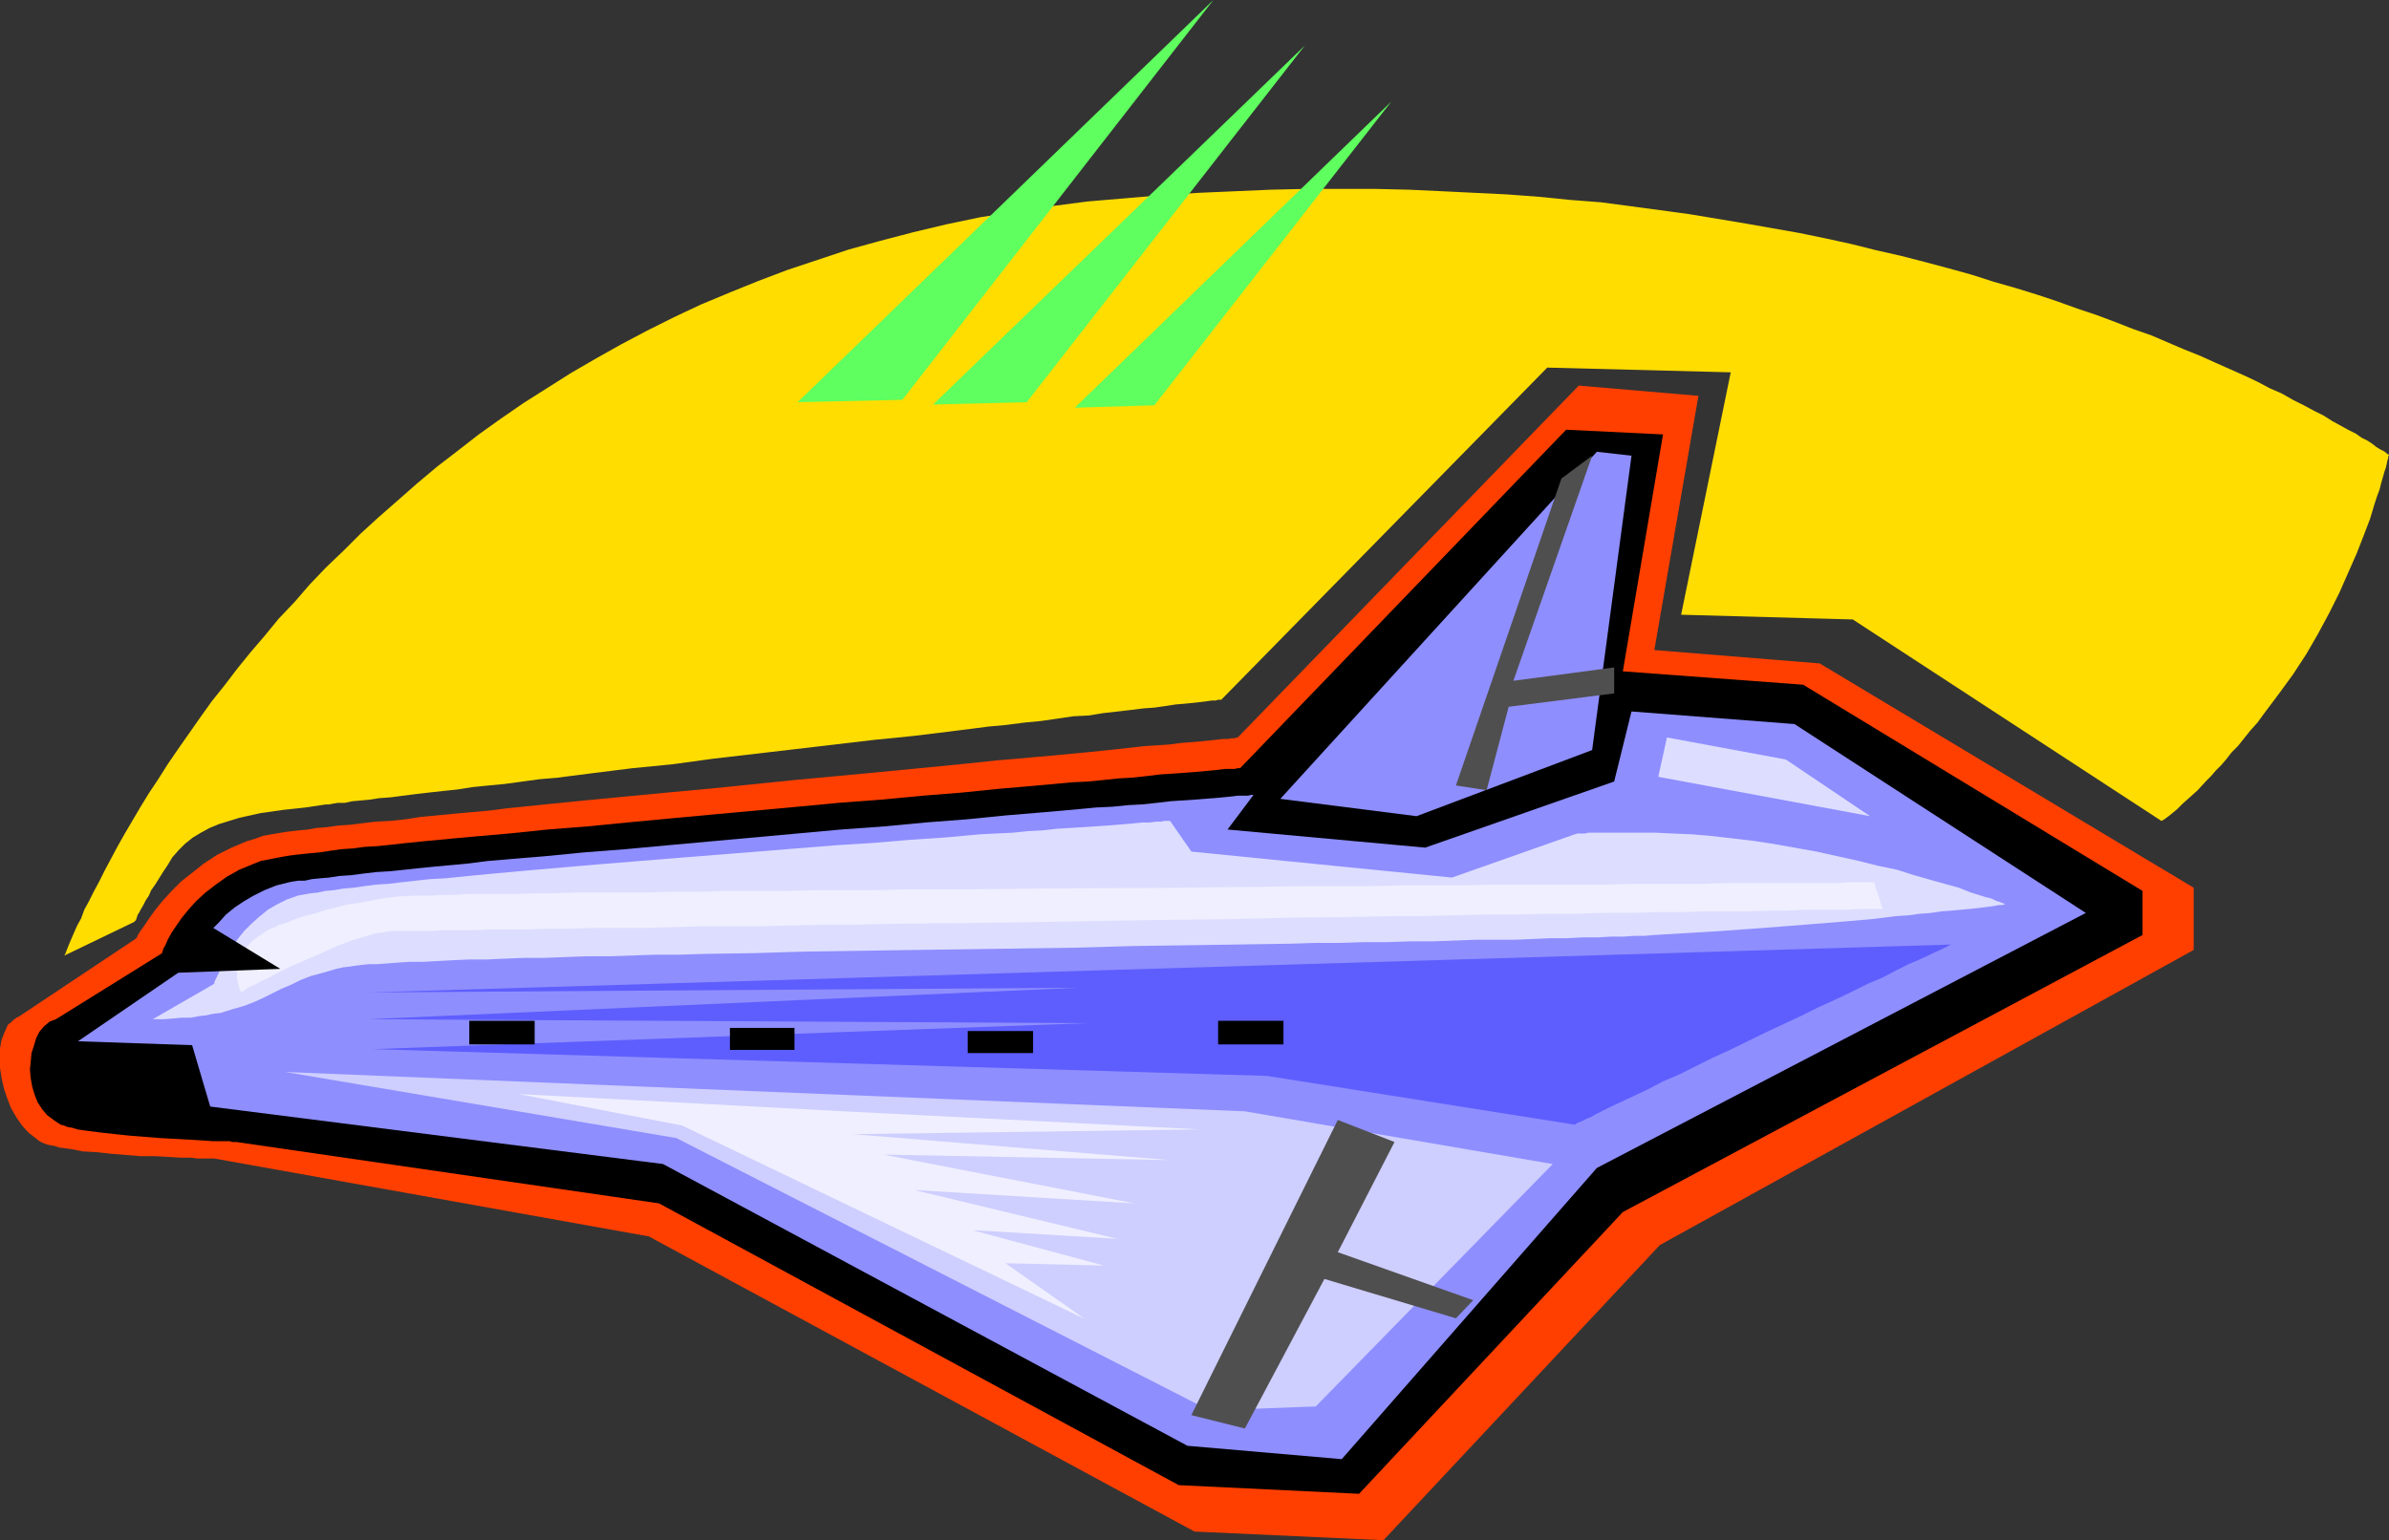<?xml version="1.0" encoding="UTF-8" standalone="no"?>
<svg
   version="1.0"
   width="129.724mm"
   height="83.66mm"
   id="svg21"
   sodipodi:docname="Space Shuttle 35.wmf"
   xmlns:inkscape="http://www.inkscape.org/namespaces/inkscape"
   xmlns:sodipodi="http://sodipodi.sourceforge.net/DTD/sodipodi-0.dtd"
   xmlns="http://www.w3.org/2000/svg"
   xmlns:svg="http://www.w3.org/2000/svg">
  <rect width="100%" height="100%" fill="#333333" stroke="none"/>
  <sodipodi:namedview
     id="namedview21"
     pagecolor="#ffffff"
     bordercolor="#000000"
     borderopacity="0.25"
     inkscape:showpageshadow="2"
     inkscape:pageopacity="0.0"
     inkscape:pagecheckerboard="0"
     inkscape:deskcolor="#d1d1d1"
     inkscape:document-units="mm" />
  <defs
     id="defs1">
    <pattern
       id="WMFhbasepattern"
       patternUnits="userSpaceOnUse"
       width="6"
       height="6"
       x="0"
       y="0" />
  </defs>
  <path
     style="fill:#ff3f00;fill-opacity:1;fill-rule:evenodd;stroke:none"
     d="M 4.04,208.588 27.795,192.754 v 0 l 0.162,-0.162 0.162,-0.162 0.162,-0.485 0.323,-0.485 0.323,-0.485 0.808,-1.131 0.97,-1.454 1.293,-1.777 1.454,-1.777 1.778,-1.939 1.939,-1.939 2.262,-1.777 2.424,-1.939 2.747,-1.777 2.909,-1.454 3.07,-1.293 1.616,-0.485 1.778,-0.646 1.778,-0.323 1.939,-0.323 0.97,-0.162 1.293,-0.162 1.454,-0.162 1.778,-0.162 1.778,-0.323 2.101,-0.162 2.262,-0.323 2.424,-0.162 2.586,-0.323 2.747,-0.323 3.07,-0.162 3.07,-0.323 3.07,-0.485 3.394,-0.323 3.394,-0.323 3.555,-0.323 3.717,-0.323 3.717,-0.485 7.918,-0.808 8.08,-0.808 8.403,-0.808 8.565,-0.808 8.726,-0.808 17.453,-1.777 8.726,-0.808 8.565,-0.808 8.403,-0.808 8.242,-0.808 7.757,-0.808 3.878,-0.323 3.555,-0.323 3.717,-0.323 3.394,-0.323 3.394,-0.323 3.232,-0.323 3.07,-0.323 2.909,-0.323 2.909,-0.323 2.586,-0.162 2.424,-0.162 2.424,-0.323 2.101,-0.162 1.939,-0.162 1.616,-0.162 1.454,-0.162 1.454,-0.162 h 0.97 l 0.97,-0.162 h 0.485 l 0.485,-0.162 h 0.162 l 69.973,-72.222 24.563,2.1 -9.05,52.187 33.936,2.747 76.76,46.048 v 12.764 l -109.565,60.589 -56.722,60.589 -38.784,-1.777 -111.989,-60.589 -89.203,-15.996 h -1.293 -0.646 -1.616 l -1.131,-0.162 h -2.101 l -2.586,-0.162 -2.909,-0.162 h -2.909 l -5.979,-0.485 -2.909,-0.323 -2.909,-0.162 -2.424,-0.485 -2.424,-0.323 -0.97,-0.323 -0.97,-0.162 -0.646,-0.162 -0.808,-0.323 -0.646,-0.323 -0.808,-0.646 -1.454,-1.131 L 4.525,231.047 3.394,229.431 2.262,227.492 1.454,225.392 0.808,223.453 0.323,221.353 0,219.252 v -2.1 -1.939 l 0.323,-1.777 0.646,-1.616 0.646,-1.454 0.646,-0.485 0.485,-0.485 0.646,-0.485 z"
     id="path1" />
  <path
     style="fill:#000000;fill-opacity:1;fill-rule:evenodd;stroke:none"
     d="m 11.474,209.235 21.816,-13.572 v -0.162 -0.162 l 0.162,-0.162 v -0.323 l 0.485,-0.808 0.485,-1.131 0.808,-1.454 0.97,-1.454 1.131,-1.616 1.454,-1.777 1.454,-1.616 1.939,-1.777 2.101,-1.616 2.262,-1.616 2.586,-1.454 2.747,-1.131 1.616,-0.646 1.616,-0.323 1.616,-0.323 1.778,-0.323 0.97,-0.162 1.293,-0.162 1.454,-0.162 1.616,-0.162 1.778,-0.162 2.101,-0.323 2.262,-0.323 2.424,-0.162 2.424,-0.323 2.747,-0.162 3.07,-0.323 2.909,-0.323 3.232,-0.323 3.394,-0.323 3.394,-0.323 3.555,-0.323 3.717,-0.323 3.717,-0.323 7.757,-0.808 8.242,-0.646 8.242,-0.808 8.565,-0.808 8.726,-0.808 17.614,-1.616 8.565,-0.808 8.565,-0.646 8.565,-0.808 8.08,-0.646 7.918,-0.808 3.878,-0.323 7.272,-0.646 3.394,-0.323 3.394,-0.162 3.232,-0.323 3.07,-0.323 2.909,-0.162 2.909,-0.323 2.586,-0.323 2.586,-0.162 2.262,-0.162 2.101,-0.162 1.939,-0.162 1.616,-0.162 1.616,-0.162 1.293,-0.162 h 1.131 0.808 l 0.646,-0.162 h 0.323 0.162 l 66.902,-69.476 19.877,0.969 -8.242,48.633 37.006,2.747 69.65,42.332 v 9.048 l -106.656,56.873 -54.136,57.842 -37.006,-1.777 -106.656,-57.842 -86.779,-12.603 h -0.808 l -0.485,-0.162 H 45.733 44.763 43.794 l -2.424,-0.162 -2.586,-0.162 -2.909,-0.162 -3.07,-0.162 -6.141,-0.485 -3.07,-0.323 -2.909,-0.323 -2.586,-0.323 -2.262,-0.323 -0.97,-0.323 -0.97,-0.162 -0.808,-0.323 -0.646,-0.162 -1.454,-0.969 -1.293,-0.969 -0.97,-1.131 -0.97,-1.454 -0.646,-1.616 -0.485,-1.616 -0.323,-1.777 -0.162,-1.777 0.162,-1.616 0.162,-1.777 0.485,-1.454 0.485,-1.616 0.646,-1.293 0.97,-1.131 1.131,-0.969 z"
     id="path2" />
  <path
     style="fill:#8e8eff;fill-opacity:1;fill-rule:evenodd;stroke:none"
     d="m 15.998,213.759 22.462,-15.349 v -0.162 l 0.162,-0.162 0.162,-0.323 0.485,-0.808 0.485,-0.969 0.646,-1.131 0.97,-1.293 0.97,-1.293 1.131,-1.454 1.454,-1.454 1.454,-1.616 1.778,-1.454 1.939,-1.293 1.939,-1.131 2.262,-1.131 2.424,-0.969 2.586,-0.646 0.808,-0.162 1.131,-0.162 h 1.293 l 1.454,-0.323 1.616,-0.162 1.939,-0.162 2.101,-0.323 2.424,-0.162 2.424,-0.323 2.747,-0.323 2.747,-0.162 3.07,-0.323 3.07,-0.323 3.232,-0.323 3.555,-0.323 3.394,-0.323 3.717,-0.485 3.878,-0.323 3.717,-0.323 4.04,-0.323 8.242,-0.808 8.403,-0.646 8.726,-0.808 8.888,-0.808 17.776,-1.616 8.888,-0.808 8.888,-0.646 8.565,-0.808 8.403,-0.646 8.08,-0.808 3.878,-0.323 3.878,-0.323 3.717,-0.323 3.555,-0.323 3.394,-0.323 3.394,-0.162 3.232,-0.323 3.07,-0.162 2.909,-0.323 2.747,-0.323 2.424,-0.162 2.424,-0.162 2.101,-0.162 2.101,-0.162 1.778,-0.162 1.616,-0.162 1.293,-0.162 h 1.131 0.97 l 0.646,-0.162 h 0.323 0.162 l -5.333,7.109 40.562,3.716 38.784,-13.572 3.555,-14.38 33.451,2.585 59.792,38.777 -100.353,52.349 -52.358,59.781 -31.674,-2.747 -107.625,-57.842 -92.92,-11.795 -3.717,-12.603 z"
     id="path3" />
  <path
     style="fill:#ceceff;fill-opacity:1;fill-rule:evenodd;stroke:none"
     d="m 58.499,220.06 196.99,8.079 63.186,10.825 -48.642,49.764 -21.816,0.808 -109.403,-55.904 z"
     id="path4" />
  <path
     style="fill:#ddddff;fill-opacity:1;fill-rule:evenodd;stroke:none"
     d="m 31.35,209.235 12.605,-7.271 v -0.162 l 0.162,-0.485 0.323,-0.646 0.485,-0.969 0.485,-1.293 0.646,-1.293 0.808,-1.454 0.97,-1.454 0.97,-1.454 1.293,-1.616 1.454,-1.454 1.616,-1.454 1.778,-1.454 1.939,-1.131 1.939,-0.969 2.262,-0.808 0.808,-0.162 0.97,-0.162 0.97,-0.162 1.454,-0.162 1.454,-0.323 1.778,-0.162 1.939,-0.323 1.939,-0.162 2.262,-0.323 2.424,-0.323 2.586,-0.162 2.747,-0.323 2.909,-0.323 2.909,-0.323 3.07,-0.162 3.232,-0.323 3.232,-0.323 3.394,-0.323 7.11,-0.646 7.434,-0.646 7.595,-0.646 7.918,-0.646 7.918,-0.646 16.322,-1.293 7.918,-0.646 8.08,-0.646 7.757,-0.485 7.595,-0.646 7.272,-0.485 7.11,-0.646 3.232,-0.162 3.394,-0.162 3.07,-0.323 3.07,-0.162 2.909,-0.323 2.747,-0.162 2.586,-0.162 2.424,-0.162 2.424,-0.162 2.101,-0.162 1.939,-0.162 1.778,-0.162 1.616,-0.162 h 1.454 l 1.293,-0.162 h 0.97 l 0.808,-0.162 h 0.646 0.323 0.162 l 4.363,6.301 53.49,5.332 25.21,-8.886 h 0.162 l 0.323,-0.162 h 0.485 0.485 0.646 l 0.646,-0.162 h 0.808 1.939 2.262 5.656 3.232 l 3.394,0.162 3.878,0.162 3.878,0.323 4.202,0.485 4.202,0.485 4.363,0.646 4.525,0.808 4.525,0.808 4.363,0.969 4.363,0.969 3.878,0.969 3.878,0.808 3.555,1.131 3.394,0.969 2.909,0.808 2.909,0.808 2.424,0.969 2.101,0.646 0.97,0.323 0.808,0.162 0.808,0.323 0.646,0.323 0.646,0.162 0.323,0.162 0.485,0.162 0.323,0.162 h 0.162 v 0 h -0.162 -0.162 l -0.646,0.162 h -0.646 l -0.808,0.162 -1.131,0.162 -1.293,0.162 -1.293,0.162 -1.616,0.162 -1.778,0.162 -1.778,0.162 -2.101,0.162 -2.101,0.323 -2.262,0.162 -2.424,0.323 -2.424,0.162 -2.586,0.323 -2.747,0.323 -5.656,0.485 -5.979,0.485 -6.141,0.485 -6.464,0.485 -6.626,0.485 -13.574,0.808 -1.778,0.162 h -2.101 l -2.262,0.162 h -2.586 l -2.747,0.162 h -3.07 l -3.07,0.162 h -3.555 l -3.555,0.162 -3.717,0.162 h -4.04 -4.04 l -4.363,0.162 -4.363,0.162 h -4.525 l -4.848,0.162 h -4.686 l -5.01,0.162 h -5.01 l -5.171,0.162 -10.504,0.162 -10.827,0.162 -11.15,0.162 -11.15,0.323 -22.624,0.323 -11.312,0.162 -10.989,0.162 -10.989,0.162 -10.666,0.323 -10.342,0.162 -5.01,0.162 h -5.01 l -4.686,0.162 -4.686,0.162 h -4.525 l -4.525,0.162 -4.202,0.162 h -4.04 l -4.04,0.162 -3.555,0.162 h -3.717 l -3.394,0.162 -3.07,0.162 -2.909,0.162 h -2.747 l -2.586,0.162 -2.101,0.162 -2.101,0.162 h -1.778 l -1.454,0.162 -1.293,0.162 -0.97,0.162 -1.454,0.162 -1.454,0.323 -2.747,0.808 -2.424,0.646 -2.101,0.808 -1.939,0.969 -1.939,0.808 -1.939,0.969 -1.939,0.969 -1.778,0.808 -2.101,0.808 -2.262,0.646 -2.586,0.808 -1.454,0.162 -1.454,0.323 -1.454,0.162 -1.778,0.323 h -1.778 l -1.778,0.162 -2.101,0.162 z"
     id="path5" />
  <path
     style="fill:#5e5eff;fill-opacity:1;fill-rule:evenodd;stroke:none"
     d="m 400.929,193.885 -325.3,9.856 145.44,-0.969 -145.44,6.463 147.379,0.808 -146.571,5.332 183.577,5.493 63.186,10.017 v 0 l 0.162,-0.162 0.323,-0.162 0.323,-0.162 0.485,-0.162 0.646,-0.323 0.646,-0.323 0.808,-0.323 0.808,-0.485 0.97,-0.485 1.939,-0.969 2.424,-1.131 2.747,-1.293 2.747,-1.293 3.07,-1.616 3.394,-1.454 3.232,-1.616 3.555,-1.777 3.555,-1.616 7.272,-3.555 7.272,-3.393 3.555,-1.777 3.555,-1.616 3.394,-1.616 3.232,-1.616 3.07,-1.293 2.747,-1.454 2.586,-1.293 2.262,-0.969 2.101,-0.969 0.97,-0.485 0.808,-0.323 0.646,-0.323 0.646,-0.323 0.646,-0.323 0.323,-0.162 0.323,-0.162 h 0.323 z"
     id="path6" />
  <path
     style="fill:#4f4f4f;fill-opacity:1;fill-rule:evenodd;stroke:none"
     d="m 274.558,229.916 -30.058,60.589 10.989,2.747 16.322,-30.699 26.987,8.079 3.555,-3.716 -27.795,-9.856 11.635,-22.62 z"
     id="path7" />
  <path
     style="fill:#ddddff;fill-opacity:1;fill-rule:evenodd;stroke:none"
     d="m 342.107,151.392 -1.778,8.079 43.47,8.079 -17.291,-11.633 z"
     id="path8" />
  <path
     style="fill:#8e8eff;fill-opacity:1;fill-rule:evenodd;stroke:none"
     d="m 262.761,163.995 64.963,-71.253 7.11,0.808 -8.08,60.428 -36.037,13.572 z"
     id="path9" />
  <path
     style="fill:#4f4f4f;fill-opacity:1;fill-rule:evenodd;stroke:none"
     d="m 320.452,98.235 -21.654,63.013 6.302,0.969 4.525,-17.127 21.654,-2.747 v -5.332 l -20.685,2.747 16.16,-46.209 z"
     id="path10" />
  <path
     style="fill:#efefff;fill-opacity:1;fill-rule:evenodd;stroke:none"
     d="m 56.722,190.169 h 0.162 l 0.323,-0.323 0.808,-0.162 0.97,-0.323 1.131,-0.485 1.293,-0.485 1.616,-0.485 1.939,-0.485 1.939,-0.646 2.101,-0.485 2.424,-0.646 2.424,-0.323 2.586,-0.485 2.586,-0.485 2.747,-0.323 2.909,-0.162 h 0.323 0.646 1.293 1.616 l 1.939,-0.162 h 2.424 l 2.747,-0.162 h 3.07 3.232 3.555 l 3.878,-0.162 h 4.202 l 4.525,-0.162 h 4.525 5.01 5.171 l 5.171,-0.162 h 5.494 l 5.818,-0.162 h 5.818 5.979 l 6.141,-0.162 h 6.302 6.302 l 6.464,-0.162 h 13.251 l 13.413,-0.162 27.472,-0.162 13.574,-0.162 13.574,-0.162 h 13.251 l 6.464,-0.162 h 6.464 6.302 l 6.141,-0.162 h 5.979 5.979 5.656 5.494 l 5.333,-0.162 h 5.171 5.01 4.686 l 4.525,-0.162 h 4.202 3.878 7.11 3.07 5.171 l 2.101,-0.162 h 5.01 l 1.778,5.493 h -1.939 -0.646 -2.586 l -2.262,0.162 h -2.424 -2.909 -3.232 l -3.555,0.162 h -3.717 l -4.202,0.162 H 354.55 349.864 l -4.848,0.162 h -5.01 l -5.333,0.162 h -5.656 l -5.656,0.162 h -5.979 l -5.979,0.162 h -6.302 l -6.464,0.162 -6.464,0.162 h -6.626 l -6.626,0.162 -13.898,0.162 -13.898,0.323 -14.059,0.162 -28.118,0.485 -13.736,0.162 -13.574,0.162 -6.626,0.162 h -6.464 l -6.464,0.162 -6.141,0.162 h -6.141 -5.979 l -5.656,0.162 -5.494,0.162 h -5.494 -5.01 l -4.848,0.162 h -4.686 l -4.363,0.162 h -4.202 -3.717 l -3.555,0.162 h -3.232 -2.747 l -2.586,0.162 h -2.262 -1.778 -3.07 -0.97 l -0.97,0.162 -2.101,0.323 -2.262,0.646 -2.586,0.808 -2.586,0.969 -2.586,1.131 -5.171,2.262 -2.586,1.131 -2.262,1.131 -2.101,1.131 -1.778,0.808 -0.808,0.485 -0.808,0.323 -1.131,0.646 -0.323,0.323 -0.323,0.162 h -0.323 v 0.162 -0.162 l -0.162,-0.323 -0.162,-0.323 -0.162,-0.646 -0.162,-0.646 -0.162,-0.808 v -0.808 -1.131 l 0.162,-0.969 0.323,-1.131 0.646,-1.131 0.808,-1.131 0.97,-1.131 1.454,-1.131 1.616,-1.131 0.97,-0.485 z"
     id="path11" />
  <path
     style="fill:#efefff;fill-opacity:1;fill-rule:evenodd;stroke:none"
     d="m 106.333,224.584 66.902,3.555 73.205,3.716 -71.427,0.969 65.125,5.332 -58.822,-1.131 51.55,10.017 -45.248,-2.747 41.693,10.017 -29.734,-1.777 26.987,7.271 -20.2,-0.485 16.322,11.472 -82.739,-39.747 z"
     id="path12" />
  <path
     style="fill:#000000;fill-opacity:1;fill-rule:evenodd;stroke:none"
     d="m 36.198,199.702 21.331,-0.808 -15.352,-9.371 z"
     id="path13" />
  <path
     style="fill:#000000;fill-opacity:1;fill-rule:evenodd;stroke:none"
     d="M 96.313,209.558 H 109.726 V 214.405 H 96.313 Z"
     id="path14" />
  <path
     style="fill:#000000;fill-opacity:1;fill-rule:evenodd;stroke:none"
     d="m 149.803,211.012 h 13.251 v 4.524 h -13.251 z"
     id="path15" />
  <path
     style="fill:#000000;fill-opacity:1;fill-rule:evenodd;stroke:none"
     d="m 198.606,211.658 h 13.413 v 4.524 h -13.413 z"
     id="path16" />
  <path
     style="fill:#000000;fill-opacity:1;fill-rule:evenodd;stroke:none"
     d="M 249.995,209.558 H 263.408 V 214.405 H 249.995 Z"
     id="path17" />
  <path
     style="fill:#ffdd00;fill-opacity:1;fill-rule:evenodd;stroke:none"
     d="m 13.251,196.147 v -0.162 l 0.162,-0.162 0.162,-0.485 0.323,-0.808 0.323,-0.808 0.485,-1.131 0.485,-1.131 0.646,-1.454 0.808,-1.454 0.646,-1.777 0.97,-1.777 0.97,-1.939 1.131,-2.1 1.131,-2.262 1.293,-2.424 1.293,-2.424 1.454,-2.585 1.616,-2.747 1.616,-2.747 1.778,-2.908 1.939,-2.908 1.939,-3.07 2.101,-3.07 2.262,-3.231 2.262,-3.231 2.424,-3.393 2.586,-3.231 2.586,-3.393 2.747,-3.393 2.909,-3.393 2.909,-3.555 3.232,-3.393 3.07,-3.555 3.394,-3.555 3.555,-3.393 3.555,-3.555 3.717,-3.393 3.878,-3.393 4.04,-3.555 4.04,-3.393 4.202,-3.231 4.363,-3.393 4.525,-3.231 4.686,-3.231 4.848,-3.07 4.848,-3.07 5.01,-2.908 5.171,-2.908 5.494,-2.908 5.494,-2.747 5.494,-2.585 5.818,-2.424 5.979,-2.424 5.979,-2.262 6.302,-2.1 6.302,-2.1 6.464,-1.777 6.787,-1.777 6.787,-1.616 6.949,-1.454 7.272,-1.131 7.272,-1.131 7.434,-0.969 7.595,-0.646 7.595,-0.646 7.595,-0.485 7.434,-0.323 7.434,-0.323 7.272,-0.162 h 7.11 6.949 l 6.949,0.162 6.949,0.323 6.626,0.323 6.626,0.323 6.464,0.485 6.464,0.646 6.302,0.485 6.141,0.808 5.979,0.808 5.979,0.808 5.818,0.969 5.818,0.969 5.494,0.969 5.494,0.969 5.494,1.131 5.171,1.131 5.171,1.293 5.01,1.131 5.01,1.293 4.848,1.293 4.686,1.293 4.525,1.454 4.525,1.293 4.202,1.293 4.363,1.454 4.04,1.454 3.878,1.293 3.878,1.454 3.717,1.454 3.717,1.293 3.394,1.454 3.394,1.454 3.232,1.293 3.232,1.454 2.909,1.293 2.909,1.293 2.747,1.293 2.424,1.293 2.586,1.131 2.262,1.293 2.262,1.131 2.101,1.131 1.939,0.969 1.778,1.131 1.778,0.969 1.454,0.808 1.616,0.808 1.131,0.808 1.293,0.646 0.97,0.646 0.808,0.646 0.808,0.485 0.646,0.323 0.485,0.323 0.323,0.323 h 0.162 l 0.162,0.162 v 0 l -0.162,0.323 v 0.323 l -0.162,0.485 -0.162,0.808 -0.162,0.646 -0.323,0.969 -0.323,1.131 -0.323,1.131 -0.323,1.293 -0.485,1.293 -0.485,1.454 -0.485,1.616 -0.485,1.616 -1.293,3.393 -1.454,3.716 -1.778,4.039 -1.778,4.039 -2.101,4.201 -2.262,4.201 -2.424,4.201 -2.747,4.201 -3.07,4.201 -1.454,1.939 -1.454,1.939 -1.293,1.777 -1.454,1.616 -1.293,1.616 -1.293,1.616 -1.293,1.293 -1.131,1.454 -0.97,1.131 -1.131,1.131 -0.97,1.131 -0.97,0.969 -1.778,1.939 -1.616,1.454 -1.454,1.293 -1.131,1.131 -0.97,0.808 -0.808,0.646 -0.646,0.485 -0.485,0.323 -0.323,0.162 v 0 l -63.347,-41.362 -35.229,-0.969 10.181,-49.764 -37.653,-0.969 -66.902,68.183 h -0.162 -0.485 l -0.485,0.162 h -0.808 l -1.131,0.162 -1.293,0.162 -1.454,0.162 -1.616,0.162 -1.939,0.162 -2.101,0.323 -2.262,0.323 -2.262,0.162 -2.586,0.323 -2.747,0.323 -2.909,0.323 -2.909,0.485 -3.232,0.162 -3.232,0.485 -3.394,0.485 -3.394,0.323 -3.717,0.485 -3.555,0.323 -7.595,0.969 -7.918,0.969 -8.08,0.808 -8.242,0.969 -8.242,0.969 -16.645,1.939 -8.242,1.131 -8.242,0.808 -7.757,0.969 -7.595,0.969 -3.717,0.323 -3.555,0.485 -3.555,0.485 -3.394,0.323 -3.232,0.323 -3.07,0.485 -3.07,0.323 -2.909,0.323 -2.747,0.323 -2.586,0.323 -2.424,0.323 -2.262,0.162 -2.101,0.323 -1.778,0.162 -1.778,0.162 -1.454,0.323 h -1.454 l -0.97,0.162 -0.808,0.162 h -0.646 l -4.363,0.646 -4.525,0.485 -4.525,0.646 -4.363,0.969 -2.101,0.646 -2.101,0.646 -1.939,0.808 -1.778,0.969 -1.616,0.969 -1.616,1.293 -1.293,1.293 -1.293,1.454 -0.97,1.616 -0.97,1.454 -0.808,1.293 -0.808,1.293 -0.808,1.131 -0.485,1.131 -0.646,0.969 -0.485,0.969 -0.485,0.808 -0.323,0.646 -0.323,0.485 -0.162,0.485 -0.162,0.485 -0.162,0.323 h -0.162 v 0.162 z"
     id="path18" />
  <path
     style="fill:#5eff5e;fill-opacity:1;fill-rule:evenodd;stroke:none"
     d="M 163.701,82.563 249.025,0 185.193,82.078 Z"
     id="path19" />
  <path
     style="fill:#5eff5e;fill-opacity:1;fill-rule:evenodd;stroke:none"
     d="M 191.496,83.048 267.771,9.371 210.726,82.563 Z"
     id="path20" />
  <path
     style="fill:#5eff5e;fill-opacity:1;fill-rule:evenodd;stroke:none"
     d="M 220.584,83.694 285.547,20.843 236.905,83.209 Z"
     id="path21" />
</svg>
